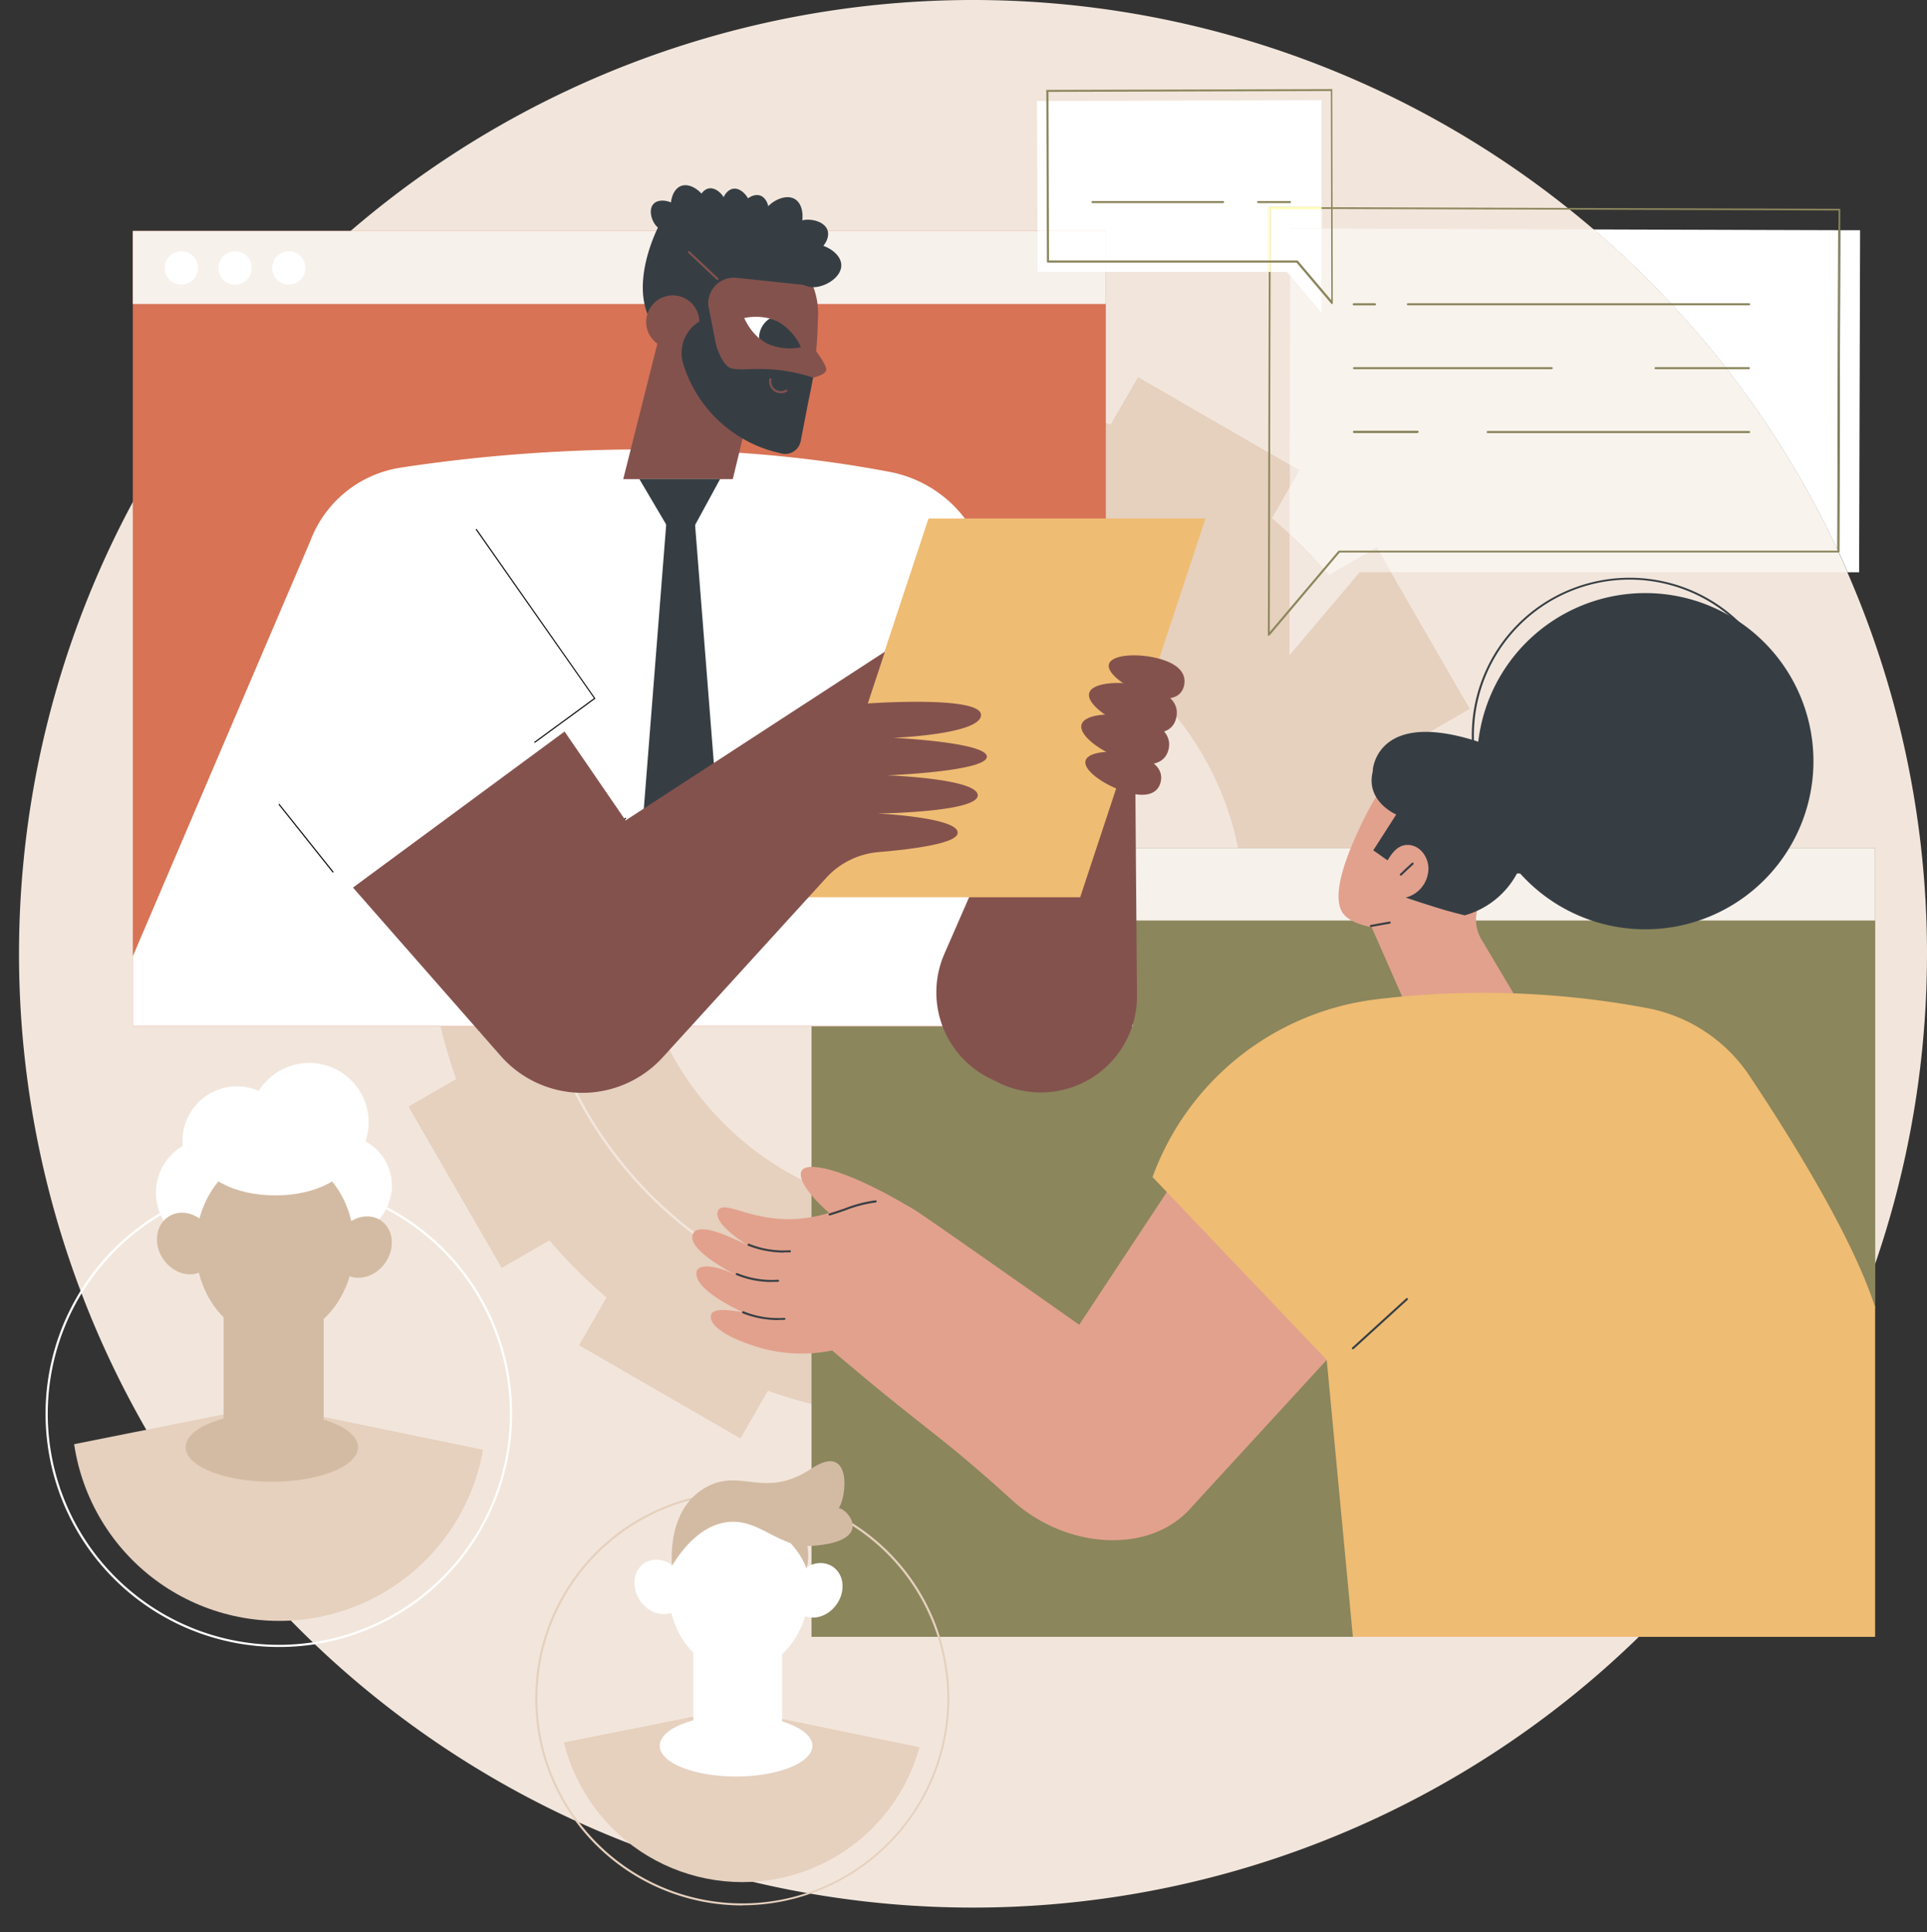 <svg xmlns="http://www.w3.org/2000/svg" xmlns:xlink="http://www.w3.org/1999/xlink" viewBox="0 0 313.09 314.01"><rect x="0" y="0" width="313.09" height="314.01" fill="#333333" stroke="none"/><defs><style>.cls-1{fill:none;}.cls-2{clip-path:url(#clip-path);}.cls-3{fill:#f2e6dc;}.cls-4{fill:#e6d0be;}.cls-5{fill:#8b865c;}.cls-6{fill:#f7f1eb;}.cls-7{fill:#fff;}.cls-8{fill:#e2a18d;}.cls-9{fill:#363e44;}.cls-10{fill:#efbc73;}.cls-11{fill:#d87355;}.cls-12{fill:#84524d;}.cls-13{clip-path:url(#clip-path-2);}.cls-14{clip-path:url(#clip-path-3);}.cls-15{clip-path:url(#clip-path-4);}.cls-16{clip-path:url(#clip-path-5);}.cls-17{clip-path:url(#clip-path-6);}.cls-18{clip-path:url(#clip-path-8);}.cls-19{clip-path:url(#clip-path-10);}.cls-20{clip-path:url(#clip-path-12);}.cls-21{clip-path:url(#clip-path-14);}.cls-22{fill:#d3bba3;}.cls-23{clip-path:url(#clip-path-16);}.cls-24{clip-path:url(#clip-path-18);}.cls-25{clip-path:url(#clip-path-20);}.cls-26{clip-path:url(#clip-path-22);}.cls-27{clip-path:url(#clip-path-24);}.cls-28{clip-path:url(#clip-path-26);}.cls-29{clip-path:url(#clip-path-27);}.cls-30{clip-path:url(#clip-path-28);}.cls-31{clip-path:url(#clip-path-29);}.cls-32{clip-path:url(#clip-path-31);}.cls-33{clip-path:url(#clip-path-33);}.cls-34{clip-path:url(#clip-path-35);}.cls-35{clip-path:url(#clip-path-37);}.cls-36{clip-path:url(#clip-path-39);}.cls-37{clip-path:url(#clip-path-41);}.cls-38{fill:#f9f3ee;}.cls-39{fill:#f3e8df;}.cls-40{fill:#ffe6aa;}.cls-41{fill:#ffffb8;}</style><clipPath id="clip-path"><rect class="cls-1" x="3.09" width="310" height="310"/></clipPath><clipPath id="clip-path-2"><rect class="cls-1" x="123.2" y="51.33" width="6.94" height="5.42"/></clipPath><clipPath id="clip-path-3"><path class="cls-1" d="M120.92,51.68a8.84,8.84,0,0,1,5.51.6,8.94,8.94,0,0,1,3.7,4.15,8.94,8.94,0,0,1-5.53-.61,8.85,8.85,0,0,1-3.68-4.14"/></clipPath><clipPath id="clip-path-4"><rect class="cls-1" x="11.39" y="228.35" width="69.29" height="35.07"/></clipPath><clipPath id="clip-path-5"><path class="cls-1" d="M79,229.75a33.66,33.66,0,1,1-67.32,0c0-12.88-2.41-39.93,8.21-50.61,4.72-4.74,20.4-8.37,26.11-8.37,12.94,0,20.37,4.43,25.69,8.39C85.53,189.48,79,216.31,79,229.75"/></clipPath><clipPath id="clip-path-6"><rect class="cls-1" x="25.28" y="184.98" width="17.79" height="17.79"/></clipPath><clipPath id="clip-path-8"><rect class="cls-1" x="29.52" y="176.52" width="17.96" height="17.79"/></clipPath><clipPath id="clip-path-10"><rect class="cls-1" x="40.53" y="172.62" width="19.48" height="19.48"/></clipPath><clipPath id="clip-path-12"><rect class="cls-1" x="47.3" y="184.48" width="16.43" height="16.43"/></clipPath><clipPath id="clip-path-14"><rect class="cls-1" x="36.29" y="208.7" width="16.43" height="28.29"/></clipPath><clipPath id="clip-path-16"><rect class="cls-1" x="30.03" y="229.54" width="28.29" height="11.35"/></clipPath><clipPath id="clip-path-18"><rect class="cls-1" x="31.72" y="187.36" width="25.92" height="30.27"/></clipPath><clipPath id="clip-path-20"><rect class="cls-1" x="25.45" y="197.01" width="9.56" height="10.17"/></clipPath><clipPath id="clip-path-22"><rect class="cls-1" x="54.08" y="197.63" width="9.66" height="10.05"/></clipPath><clipPath id="clip-path-24"><rect class="cls-1" x="32.57" y="181.26" width="24.39" height="13.04"/></clipPath><clipPath id="clip-path-26"><rect class="cls-1" x="85.68" y="241.63" width="69.33" height="68.37"/></clipPath><clipPath id="clip-path-27"><rect class="cls-1" x="90.67" y="277.65" width="61.32" height="28.29"/></clipPath><clipPath id="clip-path-28"><path class="cls-1" d="M150.47,276a29.86,29.86,0,0,1-59.72,0c0-16.5,13.37-45,29.86-45,11.48,0,18.66-3.42,23.37.08,12.32,9.16,6.49,33,6.49,44.89"/></clipPath><clipPath id="clip-path-29"><rect class="cls-1" x="112.52" y="263.93" width="14.57" height="21.34"/></clipPath><clipPath id="clip-path-31"><rect class="cls-1" x="107.1" y="278.66" width="25.07" height="10.17"/></clipPath><clipPath id="clip-path-33"><rect class="cls-1" x="108.63" y="244.78" width="22.87" height="26.94"/></clipPath><clipPath id="clip-path-35"><rect class="cls-1" x="103.04" y="253.42" width="8.47" height="8.98"/></clipPath><clipPath id="clip-path-37"><rect class="cls-1" x="128.45" y="253.93" width="8.47" height="8.97"/></clipPath><clipPath id="clip-path-39"><rect class="cls-1" x="108.96" y="237.33" width="29.65" height="17.28"/></clipPath><clipPath id="clip-path-41"><rect class="cls-1" x="127.43" y="248" width="3.9" height="6.95"/></clipPath></defs><title>Asset 4</title><g id="Layer_2" data-name="Layer 2"><g id="Layer_1-2" data-name="Layer 1"><g class="cls-2"><path class="cls-3" d="M313.09,155a155,155,0,1,1-155-155,155,155,0,0,1,155,155"/></g><path class="cls-4" d="M202.11,149.14A49.54,49.54,0,1,1,151,98a49.71,49.71,0,0,1,51.13,51.12m41.32-16.75h-9a82.68,82.68,0,0,0-3.39-12.7l7.74-4.47L223.69,89l-7.76,4.49a84.79,84.79,0,0,0-9.28-9.29l4.48-7.76L184.91,61.29,180.44,69a83,83,0,0,0-12.7-3.39v-9H137.46v9A82.56,82.56,0,0,0,124.77,69l-4.47-7.74L94.07,76.43l4.48,7.76a83.92,83.92,0,0,0-9.28,9.29L81.51,89,66.37,115.22l7.74,4.47a83.87,83.87,0,0,0-3.4,12.7H61.77v30.27h8.94a83.43,83.43,0,0,0,3.4,12.69l-7.74,4.48,15.14,26.22,7.76-4.48a83,83,0,0,0,9.28,9.28l-4.48,7.76,26.23,15.15,4.47-7.75a83.74,83.74,0,0,0,12.69,3.4v8.94h30.28v-8.94a84.18,84.18,0,0,0,12.7-3.4l4.47,7.75,26.22-15.15-4.48-7.76a83.83,83.83,0,0,0,9.28-9.28l7.76,4.48,15.14-26.22-7.74-4.48a82.26,82.26,0,0,0,3.39-12.69h9V132.39"/><path class="cls-3" d="M152.6,213.92a66.4,66.4,0,0,1-9.94-132.06.17.17,0,0,1,.19.15.17.17,0,0,1-.15.19,66.06,66.06,0,1,0,73.84,82,.18.18,0,0,1,.34.09,66.34,66.34,0,0,1-64.28,49.66"/><path class="cls-5" d="M294,250.31l10.68-37.87V137.82H131.85V266h88L294,250.31"/><path class="cls-6" d="M304.66,137.82H131.85v11.77H304.66V137.82"/><path class="cls-7" d="M142.35,143.79a2.68,2.68,0,1,1-2.67-2.68,2.66,2.66,0,0,1,2.67,2.68"/><path class="cls-7" d="M151,143.79a2.68,2.68,0,1,1-2.68-2.68,2.68,2.68,0,0,1,2.68,2.68"/><path class="cls-7" d="M159.65,143.79a2.68,2.68,0,1,1-2.67-2.68,2.67,2.67,0,0,1,2.67,2.68"/><path class="cls-8" d="M221,134.35c2.75-5.77,4.86-8.89,8.54-10.18,4.94-1.73,9.72,1.49,10.22,1.84.31.21,5,3.07,5.25,8.57a15.53,15.53,0,0,1-3.68,10.84,6.18,6.18,0,0,0-.65,7.21l8.58,14.44a7,7,0,0,1-7.66,6.24l-.87-.09c-3.84-.39-11.51-3.34-11.12-7.18l-6.75-15.36c-2.41-.46-4.27-1.36-4.91-2.67-1.16-2.35-.18-6.86,3.05-13.66"/><path class="cls-9" d="M222.75,150.65a.18.18,0,0,1-.17-.14.17.17,0,0,1,.14-.2l3-.54a.17.17,0,1,1,.06.33l-3,.54h0"/><path class="cls-9" d="M227.62,142.31a.19.19,0,0,1-.13-.06.17.17,0,0,1,0-.24l1-.95.9-.83a.18.18,0,0,1,.24,0,.16.16,0,0,1,0,.24l-.9.83-1,.95a.21.21,0,0,1-.12.05"/><path class="cls-9" d="M252.19,138a5.79,5.79,0,0,0-3.67-7.33h0a5,5,0,0,0-3.73-8.4c-21.27-9-21.83,3.08-21.75,3.1-1.18,4.74,3.55,6.88,3.81,7q-1.86,2.91-3.73,5.82c.74.49,1.6,1.13,2.33,1.63,1.2-2.08,2.36-2.66,3.67-2.48,2.07.29,3.32,2.68,2.88,4.65a4.87,4.87,0,0,1-3.61,3.87q2.94,1,6.23,2c1.14.32,2.26.62,3.36.89a13.86,13.86,0,0,0,8.49-6.8,5.78,5.78,0,0,0,5.73-4"/><path class="cls-9" d="M240,123.7a27.32,27.32,0,1,0,27.31-27.32A27.32,27.32,0,0,0,240,123.7"/><path class="cls-9" d="M264.78,94.19a25.31,25.31,0,1,0,25.31,25.31A25.34,25.34,0,0,0,264.78,94.19Zm0,51a25.65,25.65,0,1,1,25.65-25.65,25.68,25.68,0,0,1-25.65,25.65"/><path class="cls-8" d="M193.93,244.56l35.62-38.8-31.74-24.5-27.46,41.59,23.58,21.71"/><path class="cls-8" d="M197.79,231.11s-43-30.38-48.53-34.06a11.89,11.89,0,0,0-3.1-1.58c-5.6-1.85-9,1.81-15.82,2.54-7.68.83-12.49-3-13.59-1.41-.77,1.14.64,3.12,4.72,5.78h0c-3.33-1.67-8-3.73-8.88-1.88-.94,2.19,4.21,5.25,7.42,6.95-3.88-2.06-6.56-2-6.82-.83-.39,1.82,2.24,4.11,7.48,6.63-4.1-.73-5.21-.29-5.18.79.05,2,4.39,4,8.5,5.12a24.58,24.58,0,0,0,11.21.3h0c16.2,13.79,16.61,12.89,29.35,24.43,12.11,10.95,33.94,8.62,33.24-12.79"/><path class="cls-8" d="M136.72,198.79c-6-4.73-7.19-7.71-6.41-8.64,1.32-1.57,8.11.37,17.77,6.17-3.11,1-8.26,1.5-11.36,2.47"/><path class="cls-9" d="M134.8,197.53a.16.16,0,0,1-.16-.12.18.18,0,0,1,.11-.22c.88-.26,1.7-.54,2.5-.81a20.77,20.77,0,0,1,5-1.31.18.18,0,0,1,.19.15.18.18,0,0,1-.16.19,21.41,21.41,0,0,0-4.92,1.28c-.8.28-1.63.57-2.52.83h0"/><path class="cls-9" d="M127.34,203.55a15.05,15.05,0,0,1-1.78-.11,15.58,15.58,0,0,1-4-1,.17.17,0,0,1-.09-.22.18.18,0,0,1,.22-.1,15,15,0,0,0,6.62,1.06.18.18,0,0,1,.19.16.17.17,0,0,1-.16.18c-.34,0-.69,0-1,0"/><path class="cls-9" d="M125.39,208.33a14.95,14.95,0,0,1-5.74-1.12.17.17,0,0,1-.1-.22.18.18,0,0,1,.23-.09,15.22,15.22,0,0,0,3.86,1,15,15,0,0,0,2.76.07.17.17,0,0,1,.18.15.17.17,0,0,1-.16.19c-.34,0-.69,0-1,0"/><path class="cls-9" d="M126.46,214.53a15.36,15.36,0,0,1-1.79-.11,15.1,15.1,0,0,1-4-1,.17.17,0,0,1-.09-.22.17.17,0,0,1,.22-.1,14.84,14.84,0,0,0,3.86,1,15.92,15.92,0,0,0,2.76.07.17.17,0,0,1,.19.15.18.18,0,0,1-.17.18c-.34,0-.68,0-1,0"/><path class="cls-10" d="M284.22,174.79a25.7,25.7,0,0,0-16.78-11,144.24,144.24,0,0,0-44.31-1.33,44.41,44.41,0,0,0-35.87,28.82L215.56,221l4.25,45h84.85V212.44c-3.7-11.52-13.85-27.77-20.44-37.65"/><path class="cls-9" d="M219.81,219.29a.16.16,0,0,1-.12-.06.16.16,0,0,1,0-.23l8.78-8a.16.16,0,0,1,.24,0,.16.16,0,0,1,0,.23l-8.78,8a.19.19,0,0,1-.12,0"/><path class="cls-11" d="M179.67,166.77V37.53H21.58V166.77H179.67"/><path class="cls-6" d="M179.67,37.53H21.58V49.4H179.67V37.53"/><path class="cls-7" d="M32.17,43.54a2.7,2.7,0,1,1-2.7-2.7,2.7,2.7,0,0,1,2.7,2.7"/><path class="cls-7" d="M40.9,43.54a2.71,2.71,0,1,1-2.7-2.7,2.7,2.7,0,0,1,2.7,2.7"/><path class="cls-7" d="M49.62,43.54a2.7,2.7,0,1,1-2.7-2.7,2.7,2.7,0,0,1,2.7,2.7"/><path class="cls-7" d="M21.58,166.77V155.4L50.42,87.91A18.71,18.71,0,0,1,65.09,76c15.87-2.44,47-5.52,79.47.69a20,20,0,0,1,13.86,10.14l19.17,35.35,6.49,44.58H21.58"/><path d="M86.89,120.73l-.1-.14,9.72-7.12L77.29,86.05l.14-.1,19.31,27.57-9.85,7.21"/><path d="M54.07,141.81l-8.83-11.08.14-.1,8.83,11.07-.14.11"/><path d="M91,141.82l-.11-.13,10.76-8.81.11.13L91,141.82"/><path class="cls-12" d="M119.06,77.86h-17.8l7.64-30.31c0-3.47.63-1.08,4.09-1.1s12.37,1.75,12.4,5.22l-6.33,26.19"/><path class="cls-12" d="M128.45,70.31c-4.18,2.58-14.24-7.13-14.24-7.13l-6.33-12.69a12.53,12.53,0,1,1,25,1.62s-.17,15.57-4.43,18.2"/><path class="cls-12" d="M131.23,55.31s3.26,3.9,3,4.86C134,61.31,130,61.76,130,61.76s1.33-6.44,1.24-6.45"/><path class="cls-7" d="M120.92,51.68a9.37,9.37,0,0,1,4.15.08c.46.12-1.36,3.53-1.74,3.21a9.58,9.58,0,0,1-2.41-3.29"/><g class="cls-13"><g class="cls-14"><path class="cls-9" d="M125.19,51.69a3.74,3.74,0,1,1-1.36,5.11,3.75,3.75,0,0,1,1.36-5.11"/></g></g><path class="cls-9" d="M107.05,36.68s-6.82,12.83,1.59,18.61l2.61-1.71,5.2,3-1.36-6.89a4.17,4.17,0,0,1,4.59-4.54l11.43,1.2.28-6.16c-7.23-5.33-15.21-7.1-24.34-3.55"/><path class="cls-9" d="M119.92,36.06a2.39,2.39,0,0,1-2.71-2c-.18-1.31.62-3.2,1.93-3.39s2.62,1.4,2.8,2.71a2.38,2.38,0,0,1-2,2.7"/><path class="cls-9" d="M121.65,36.89a2.38,2.38,0,0,1-1.38-3.08c.46-1.24,2.09-2.5,3.32-2s1.61,2.5,1.14,3.73a2.39,2.39,0,0,1-3.08,1.38"/><path class="cls-9" d="M125.33,38.71a3.24,3.24,0,0,1-1.11-4.44c.92-1.54,3.38-2.84,4.92-1.92s1.55,3.71.63,5.24a3.23,3.23,0,0,1-4.44,1.12"/><path class="cls-9" d="M116.13,36a2.39,2.39,0,0,1-2.77-1.93c-.23-1.3.52-3.22,1.82-3.45s2.65,1.32,2.89,2.61A2.39,2.39,0,0,1,116.13,36"/><path class="cls-9" d="M128.24,39.57A2.89,2.89,0,0,1,130,35.9c1.5-.52,3.93,0,4.45,1.51s-1.06,3.42-2.56,3.93a2.88,2.88,0,0,1-3.67-1.77"/><path class="cls-9" d="M113.06,36.6a3,3,0,0,1-3.84-1.74c-.57-1.53-.1-4.06,1.44-4.64s3.56,1,4.14,2.55a3,3,0,0,1-1.74,3.83"/><path class="cls-9" d="M110.07,36.77a2.32,2.32,0,0,1-3.28.12c-.94-.88-1.48-2.81-.61-3.75s2.84-.53,3.78.35a2.32,2.32,0,0,1,.11,3.28"/><path class="cls-9" d="M128.65,43.2a3.51,3.51,0,0,1,3.46-3.56c1.94,0,4.55,1.51,4.58,3.45s-2.54,3.55-4.48,3.58a3.52,3.52,0,0,1-3.56-3.47"/><path class="cls-12" d="M105.45,50.38a4.32,4.32,0,1,0,5.81-1.91,4.32,4.32,0,0,0-5.81,1.91"/><path class="cls-9" d="M132.09,61.38l-2,10.32a2.57,2.57,0,0,1-3.13,2l-1.15-.29A21.24,21.24,0,0,1,111,59.1a5.94,5.94,0,0,1,2-6.41l.65-.49,2,1.27s1.09,5.81,3.19,6.39,6.19-.81,13.32,1.52"/><path class="cls-12" d="M126.88,63.9A1.92,1.92,0,0,1,125,61.62a.18.18,0,0,1,.19-.14.17.17,0,0,1,.14.2,1.58,1.58,0,0,0,2.33,1.68.17.17,0,0,1,.24.07.18.18,0,0,1-.07.23,2,2,0,0,1-.94.24"/><path class="cls-12" d="M116.56,45.45a.19.19,0,0,1-.12,0l-4.61-4.35a.17.17,0,0,1,0-.24.18.18,0,0,1,.24,0l4.62,4.35a.18.18,0,0,1,0,.24.24.24,0,0,1-.13.05"/><path class="cls-9" d="M103.83,77.85H117l-6.3,11.57-6.82-11.57"/><path class="cls-9" d="M112.82,83.85h-4.47l-4.93,62.61,7.17,7.26,7.16-7.26-4.93-62.61"/><path class="cls-12" d="M169.19,118.94,153.44,155a15.61,15.61,0,0,0,7.37,20.24l1.36.67a15.62,15.62,0,0,0,22.56-14.11l-.31-39.94-15.23-3"/><path class="cls-10" d="M175.5,145.82h-45l20.36-61.56h45L175.5,145.82"/><path class="cls-12" d="M141,114.32l2.78-8.42-42.14,27.43-9.91-14.45L57.35,144.24l24,27.35a17.66,17.66,0,0,0,26.33.23L134.2,142.7a13,13,0,0,1,8.57-4.23c5.15-.43,12.44-1.33,12.81-3,.58-2.62-13-3.27-13-3.27s16.25-.19,16.28-2.94S144.14,126,144.14,126s16.05-.62,16.2-3-15.21-3.1-15.21-3.1,14.28-.54,14.26-3.72S141,114.32,141,114.32"/><path class="cls-12" d="M184.67,122.77c3.37.94,4.31,2.65,3.91,4.32s-2,2.65-5.38,1.7-7.24-3.48-6.83-5.15,4.93-1.83,8.3-.87"/><path class="cls-12" d="M185.33,116.8c3.91,1.1,5,3.08,4.53,5s-2.32,3.08-6.23,2-8.39-4.05-7.92-6,5.71-2.12,9.62-1"/><path class="cls-12" d="M187,113.11c3.37,1,5,0,5.38-1.7s-.54-3.37-3.91-4.33-7.89-.78-8.3.88,3.46,4.2,6.83,5.15"/><path class="cls-12" d="M184.88,118.66c3.91,1.1,5.77,0,6.23-2s-.62-3.9-4.53-5-9.15-.91-9.62,1,4,4.86,7.92,6"/><path class="cls-7" d="M45.31,192.2a37.55,37.55,0,1,0,37.55,37.55A37.59,37.59,0,0,0,45.31,192.2Zm0,75.45a37.9,37.9,0,1,1,26.79-11.1,37.66,37.66,0,0,1-26.79,11.1"/><g class="cls-15"><g class="cls-16"><path class="cls-4" d="M85.67,269.35H0V237.09l43.6-8.69,42.07,8.69v32.26"/></g></g><g class="cls-17"><g class="cls-16"><path class="cls-7" d="M43,193.85A8.83,8.83,0,1,1,34.21,185,8.84,8.84,0,0,1,43,193.85"/></g></g><g class="cls-18"><g class="cls-16"><path class="cls-7" d="M47.32,185.38a8.83,8.83,0,1,1-8.83-8.83,8.83,8.83,0,0,1,8.83,8.83"/></g></g><g class="cls-19"><g class="cls-16"><path class="cls-7" d="M59.89,182.39a9.65,9.65,0,1,1-9.65-9.65,9.65,9.65,0,0,1,9.65,9.65"/></g></g><g class="cls-20"><g class="cls-16"><path class="cls-7" d="M63.67,192.68a8.18,8.18,0,1,1-8.18-8.17,8.17,8.17,0,0,1,8.18,8.17"/></g></g><g class="cls-21"><g class="cls-16"><path class="cls-22" d="M52.59,236.84H36.33v-28H52.59v28"/></g></g><g class="cls-23"><g class="cls-16"><path class="cls-22" d="M58.16,235.18c0,3.1-6.26,5.61-14,5.61s-14-2.51-14-5.61,6.26-5.61,14-5.61,14,2.51,14,5.61"/></g></g><g class="cls-24"><g class="cls-16"><path class="cls-22" d="M57.53,202.78c-.18,8.34-6.08,15-13.18,14.83s-12.71-7-12.54-15.37,6.08-15,13.17-14.83,12.72,7,12.55,15.37"/></g></g><g class="cls-25"><g class="cls-16"><path class="cls-22" d="M34,199.68c1.55,2.44,1.12,5.49-1,6.81s-5,.41-6.57-2-1.12-5.49,1-6.81,5-.41,6.57,2"/></g></g><g class="cls-26"><g class="cls-16"><path class="cls-22" d="M55.28,200.13c-1.65,2.36-1.35,5.43.67,6.83s5,.62,6.65-1.75,1.35-5.43-.67-6.84-5-.62-6.65,1.76"/></g></g><g class="cls-27"><g class="cls-16"><path class="cls-7" d="M56.86,187.78c0,3.58-5.43,6.48-12.13,6.48s-12.14-2.9-12.14-6.48,5.44-6.47,12.14-6.47,12.13,2.9,12.13,6.47"/></g></g><g class="cls-28"><path class="cls-4" d="M120.61,242.72a33.3,33.3,0,1,0,33.3,33.3A33.34,33.34,0,0,0,120.61,242.72Zm0,66.93A33.64,33.64,0,1,1,154.24,276a33.67,33.67,0,0,1-33.63,33.63"/></g><g class="cls-29"><g class="cls-30"><path class="cls-4" d="M156.41,314h-76V285.39l38.68-7.7,37.31,7.7V314"/></g></g><g class="cls-31"><g class="cls-30"><path class="cls-7" d="M127.07,285.18H112.65V263.93h14.42v21.25"/></g></g><g class="cls-32"><g class="cls-30"><path class="cls-7" d="M132,283.7c0,2.75-5.55,5-12.41,5s-12.4-2.23-12.4-5,5.56-5,12.4-5S132,281,132,283.7"/></g></g><g class="cls-33"><g class="cls-30"><path class="cls-7" d="M131.45,258.55c-.16,7.4-5.39,13.29-11.68,13.16s-11.29-6.24-11.13-13.64,5.39-13.29,11.68-13.16,11.28,6.24,11.13,13.64"/></g></g><g class="cls-34"><g class="cls-30"><path class="cls-7" d="M110.58,255.79c1.38,2.17,1,4.87-.84,6s-4.45.37-5.83-1.8-1-4.86.85-6,4.45-.36,5.82,1.8"/></g></g><g class="cls-35"><g class="cls-30"><path class="cls-7" d="M129.46,256.19c-1.47,2.1-1.2,4.82.59,6.07s4.43.55,5.9-1.56,1.2-4.82-.6-6.07-4.43-.55-5.89,1.56"/></g></g><g class="cls-36"><g class="cls-30"><path class="cls-22" d="M109.14,254.5c1.9-3.05,4.85-6.59,8.94-7.13,5.34-.7,8.35,4.22,13.85,3.85,10.54-.73,5.62-6.21,4.33-6.11,1.32-1.75,2.27-10.88-4.43-6.45s-10.35,1-15,2.18c-3.09.75-8.17,4.11-7.66,13.66"/></g></g><g class="cls-37"><g class="cls-30"><path class="cls-22" d="M127.49,249.86a12.92,12.92,0,0,1,3.57,5.06,9.21,9.21,0,0,0-1.05-6.86l-2.52,1.8"/></g></g><path class="cls-7" d="M302.06,93h-1.85c-.47-1.08-.95-2.16-1.45-3.22a.17.17,0,0,0,.09-.16L299,37.41h3.22L302.06,93"/><path class="cls-38" d="M215.93,93.48l-.7-.81,2.41-2.84h4.6l-6.31,3.65M300.21,93H226l-1.86-3.21h74.59c.5,1.07,1,2.14,1.45,3.22"/><path class="cls-39" d="M209.51,106.56V99.43l5.71-6.76.7.81,6.31-3.65h1.93L226,93h-5.09l-11.43,13.52"/><path class="cls-7" d="M298.52,89.29a155.53,155.53,0,0,0-39.59-52l39.74.12-.15,51.88"/><path class="cls-38" d="M215,92.42c-1.73-2-3.55-3.84-5.46-5.62l0-7.68,1.56-2.69-1.55-.89.07-30.68,5.15,6.08,0-13.79,44.17.14a155.46,155.46,0,0,1,39.59,52v.19H224l-.29-.49-.86.49h-5.27a.2.2,0,0,0-.13.06L215,92.42"/><path class="cls-39" d="M209.52,98.9l0-12.1c1.91,1.78,3.73,3.66,5.46,5.62l-5.49,6.48M224,89.49h-1.15l.86-.49.29.49M209.57,79.12V75.54l1.55.89-1.56,2.69"/><path class="cls-5" d="M206.46,33.93l-.16,68.78,11.13-13.15a.17.17,0,0,1,.13-.07h81l.16-55.28-92.22-.28m-.33,69.41h-.06a.16.16,0,0,1-.11-.15l.17-69.42a.13.13,0,0,1,.05-.12.14.14,0,0,1,.11,0l92.56.28A.16.16,0,0,1,299,34l-.17,55.63a.16.16,0,0,1-.17.16h-81l-11.38,13.46a.21.21,0,0,1-.13,0"/><path class="cls-5" d="M284.18,49.62H228.76a.17.17,0,0,1-.18-.17.18.18,0,0,1,.18-.17h55.42a.17.17,0,0,1,.17.17.16.16,0,0,1-.17.17"/><path class="cls-5" d="M223.4,49.63h-3.46a.17.17,0,0,1-.16-.18.17.17,0,0,1,.16-.17h3.46a.18.18,0,0,1,.17.17.18.18,0,0,1-.17.18"/><path class="cls-5" d="M284.18,60H269a.18.18,0,0,1-.18-.17.17.17,0,0,1,.18-.17h15.14a.16.16,0,0,1,.17.17.17.17,0,0,1-.17.17"/><path class="cls-5" d="M252.06,60H220a.17.17,0,0,1-.17-.17.16.16,0,0,1,.17-.17h32.11a.16.16,0,0,1,.17.17.17.17,0,0,1-.17.17"/><path class="cls-5" d="M284.18,70.38H241.72a.18.18,0,0,1-.17-.17.17.17,0,0,1,.17-.17h42.46a.16.16,0,0,1,.17.17.17.17,0,0,1-.17.17"/><path class="cls-5" d="M230.29,70.38H220a.17.17,0,0,1-.17-.17A.16.16,0,0,1,220,70h10.34a.16.16,0,0,1,.16.17.17.17,0,0,1-.16.17"/><path class="cls-7" d="M209.65,44.86l-.57-.67h-2.64l0-10.26,8.3,0v3.2h-5.09l0,7.72m-3.55-.67H179.67V37.53H168.56l-.07-21.11,46.22-.14,0,17.33-8.46,0a.14.14,0,0,0-.11,0,.17.17,0,0,0-.05.12l0,10.43"/><path class="cls-40" d="M179.67,44.19V37.53h0v6.66"/><path class="cls-7" d="M179.67,44.19H168.58l0-6.66h11.11v6.66"/><path class="cls-7" d="M214.8,50.94l-5.15-6.08,0-7.72,5.09,0,0,13.78"/><path class="cls-41" d="M206.44,44.19h-.34l0-10.43a.17.17,0,0,1,.05-.12.16.16,0,0,1,.11,0l8.46,0V34l-8.3,0,0,10.26"/><path class="cls-5" d="M170.44,42.34h40.33a.16.16,0,0,1,.13.06l5.41,6.39-.08-34-45.88.14Zm46,7.08a.14.14,0,0,1-.13-.06l-5.66-6.68H170.27a.17.17,0,0,1-.17-.17L170,14.73a.19.19,0,0,1,0-.12.21.21,0,0,1,.13,0l46.21-.13a.17.17,0,0,1,.12,0,.19.19,0,0,1,0,.12l.09,34.67a.16.16,0,0,1-.11.15h-.06"/><path class="cls-5" d="M198.71,33h-21.2a.17.17,0,0,1-.17-.17.17.17,0,0,1,.17-.16h21.2a.16.16,0,0,1,.17.16.16.16,0,0,1-.17.17"/><path class="cls-5" d="M209.58,33h-5.16a.17.17,0,0,1-.17-.17.17.17,0,0,1,.17-.16h5.16a.16.16,0,0,1,.17.16.16.16,0,0,1-.17.17"/></g></g></svg>